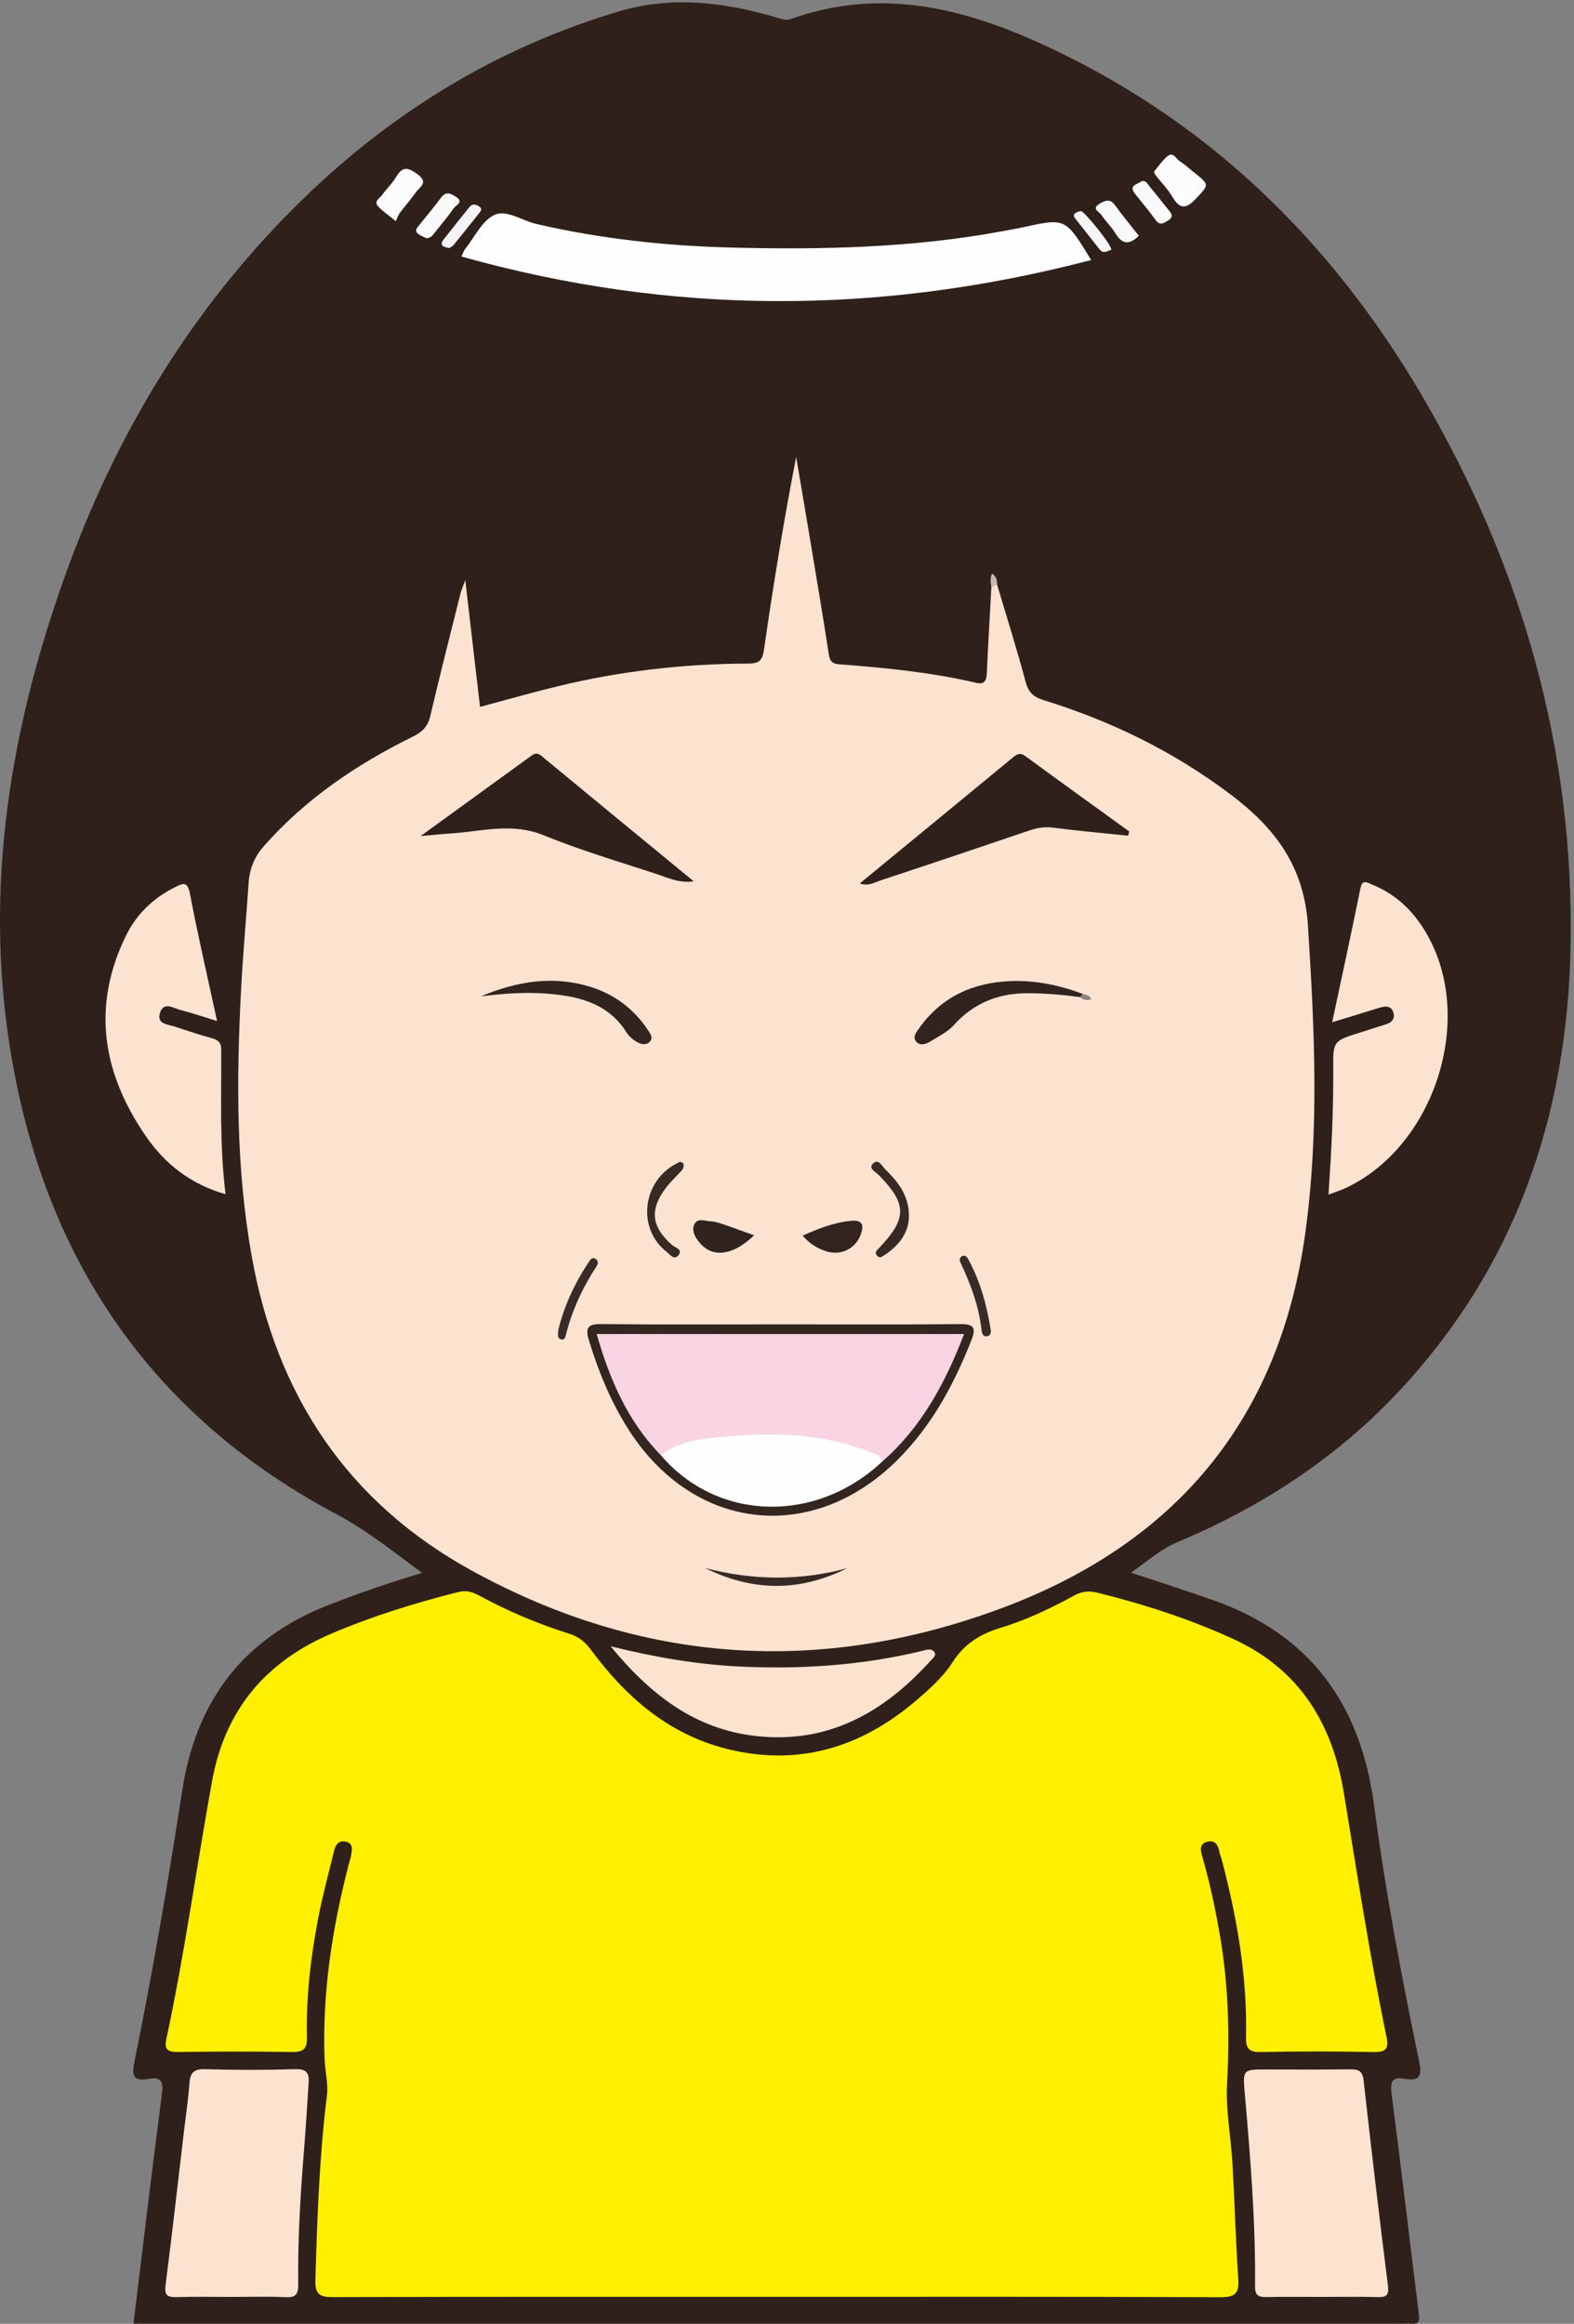 <?xml version="1.0" encoding="UTF-8"?>
<!DOCTYPE svg PUBLIC "-//W3C//DTD SVG 1.1//EN" "http://www.w3.org/Graphics/SVG/1.1/DTD/svg11.dtd">
<svg version="1.1" xmlns="http://www.w3.org/2000/svg" xmlns:xlink="http://www.w3.org/1999/xlink" x="0" y="0" width="477" height="704" viewBox="0, 0, 477, 704">
  <rect x="0" y="0" width="477" height="704" fill="#808080" stroke="none"/>
  <defs>
    <clipPath id="Clip_1">
      <path d="M0.06,0.7 L476.021,0.7 L476.021,704 L0.06,704 z"/>
    </clipPath>
  </defs>
  <g id="Layer_1">
    <g clip-path="url(#Clip_1)">
      <path d="M40.45,703.948 C43.345,680.309 46.091,657.175 49.098,634.075 C49.583,630.352 48.574,629.151 45.092,629.794 C39.965,630.74 39.98,628.32 40.811,624.253 C46.369,597.035 51.005,569.648 55.269,542.2 C59.45,515.294 73.661,496.443 99.256,486.362 C108.478,482.73 117.835,479.536 127.918,476.496 C119.192,470.107 111.35,463.707 102.153,458.83 C48.06,430.148 15.885,384.989 4.388,325.226 C-5.54,273.627 2.157,223.477 19.649,174.601 C35.278,130.93 58.882,92.102 92.424,59.706 C119.682,33.38 151.282,14.236 187.684,3.417 C203.514,-1.288 219.324,0.651 234.914,5.179 C236.524,5.647 238.018,6.358 239.737,5.744 C265.803,-3.563 290.294,1.878 314.607,12.844 C365.309,35.712 403.142,72.508 430.966,119.92 C461.151,171.355 477.112,227.026 475.963,286.839 C474.974,338.316 459.03,384.536 422.962,422.519 C404.245,442.23 381.829,456.683 356.849,467.186 C351.692,469.354 347.693,472.969 342.739,476.457 C351.352,479.214 359.308,481.87 367.225,484.62 C397.01,494.965 412.366,516.251 416.42,546.969 C419.858,573.023 424.722,598.86 430.087,624.587 C430.947,628.707 430.274,630.591 425.777,629.778 C421.903,629.077 421.217,630.523 421.715,634.329 C424.63,656.608 427.2,678.932 430.01,701.225 C430.313,703.626 429.53,704.169 427.451,703.958 C426.791,703.891 426.119,703.948 425.452,703.948 C298.636,703.948 171.821,703.948 45.005,703.948 C43.683,703.948 42.361,703.948 40.45,703.948" fill="#2F201B"/>
    </g>
    <path d="M302.142,177.024 C305.075,186.886 308.182,196.701 310.839,206.636 C311.692,209.823 313.261,211.175 316.265,212.105 C336.744,218.44 355.717,227.697 372.927,240.677 C386.354,250.805 395.221,262.383 396.376,280.451 C398.375,311.746 399.87,342.858 395.495,374.059 C387.59,430.436 355.939,467.728 303.369,487.258 C248.491,507.645 194.641,504.121 143.124,475.903 C105.382,455.23 83.794,422.74 76.272,380.522 C71.506,353.766 71.64,326.867 73.053,299.903 C73.619,289.11 74.608,278.339 75.338,267.553 C75.628,263.27 77.021,259.672 79.96,256.339 C92.619,241.98 108.119,231.527 125.113,223.164 C128.128,221.68 129.685,219.994 130.441,216.753 C133.305,204.469 136.44,192.248 139.5,180.011 C139.771,178.925 140.231,177.886 140.995,175.706 C142.57,189.234 144.003,201.553 145.47,214.15 C153.375,212.042 161.1,209.827 168.903,207.931 C187.895,203.316 207.202,201.081 226.735,201.03 C230.11,201.021 231.054,200.106 231.544,196.696 C234.331,177.286 237.494,157.929 241.269,138.433 C242.598,146.273 243.947,154.11 245.252,161.954 C247.269,174.086 249.327,186.212 251.193,198.367 C251.524,200.527 252.461,201.105 254.385,201.252 C268.317,202.316 282.214,203.667 295.857,206.869 C298.42,207.47 298.961,206.136 299.06,203.892 C299.442,195.25 299.96,186.613 300.427,177.974 C300.846,177.382 301.074,176.444 302.142,177.024" fill="#FCE3D0"/>
    <path d="M235.392,695.826 C190.569,695.826 145.747,695.775 100.924,695.913 C96.911,695.925 95.444,695.089 95.573,690.776 C96.134,672.142 96.758,653.519 99.057,635.001 C99.518,631.282 98.525,627.718 98.383,624.067 C97.6,603.919 100.652,584.263 105.669,564.839 C105.918,563.875 106.273,562.929 106.427,561.951 C106.688,560.305 107.086,558.437 104.779,557.927 C102.719,557.471 101.713,558.776 101.276,560.59 C99.64,567.377 97.782,574.123 96.463,580.973 C94.162,592.919 92.75,604.998 93.013,617.186 C93.089,620.74 91.939,621.715 88.479,621.657 C76.985,621.464 65.484,621.492 53.989,621.645 C50.92,621.686 49.712,620.988 50.412,617.723 C55.956,591.859 59.536,565.643 64.256,539.63 C68.173,518.047 80.432,503.402 100.547,494.85 C112.987,489.562 125.805,485.607 138.87,482.301 C141.165,481.72 143.025,482.201 145.028,483.285 C153.816,488.04 162.983,491.954 172.518,494.932 C175.382,495.826 177.331,497.43 179.097,499.818 C189.654,514.099 202.613,525.391 220.219,529.811 C241.687,535.201 260.686,529.55 277.354,515.401 C281.549,511.84 285.762,508.115 288.718,503.509 C292.266,497.984 297.057,495.012 303.176,493.162 C310.974,490.805 318.357,487.29 325.506,483.371 C327.844,482.089 329.973,481.864 332.604,482.515 C346.67,485.997 360.364,490.42 373.588,496.457 C393.859,505.71 403.799,522.134 407.28,543.309 C411.326,567.918 415.102,592.575 420.175,617.003 C420.853,620.269 420.342,621.755 416.431,621.672 C404.939,621.426 393.435,621.435 381.943,621.67 C378.207,621.746 377.545,620.286 377.611,617.004 C377.978,598.894 374.929,581.226 370.356,563.777 C370.104,562.813 369.688,561.885 369.511,560.911 C369.127,558.786 368.04,557.363 365.79,557.978 C363.261,558.67 363.894,560.843 364.385,562.548 C366.69,570.549 368.412,578.674 369.793,586.876 C372.263,601.551 372.686,616.269 371.864,631.151 C371.419,639.213 373.038,647.376 373.503,655.507 C374.169,667.132 374.48,678.779 375.257,690.396 C375.547,694.732 374.398,695.964 369.859,695.944 C325.037,695.748 280.215,695.826 235.392,695.826" fill="#FEF000"/>
    <path d="M139.83,77.718 C140.547,76.195 140.635,75.856 140.835,75.607 C143.748,71.972 146.003,66.952 149.795,65.124 C153.433,63.369 158.208,66.845 162.527,67.846 C181.892,72.331 201.545,74.476 221.373,74.988 C249.024,75.702 276.614,75.103 303.924,70.018 C306.049,69.622 308.181,69.256 310.292,68.795 C322.923,66.039 322.922,66.031 330.676,78.778 C266.842,95.459 203.712,95.632 139.83,77.718" fill="#FEFEFE"/>
    <path d="M400.433,695.855 C394.934,695.855 389.433,695.775 383.936,695.893 C381.563,695.944 380.311,695.555 380.339,692.692 C380.53,673.032 378.916,653.463 377.202,633.897 C376.595,626.967 376.796,626.949 383.526,626.948 C392.025,626.948 400.525,627.02 409.022,626.905 C411.544,626.87 412.905,627.27 413.239,630.251 C415.553,650.917 417.979,671.571 420.591,692.2 C420.973,695.215 420.339,695.992 417.429,695.905 C411.768,695.736 406.099,695.856 400.433,695.855" fill="#FCE3D0"/>
    <path d="M70,695.855 C64.502,695.855 59.001,695.735 53.509,695.905 C50.713,695.992 49.777,695.352 50.17,692.288 C52.178,676.62 53.947,660.922 55.801,645.234 C56.347,640.612 57.062,636.002 57.382,631.365 C57.602,628.19 58.474,626.741 62.097,626.854 C71.251,627.139 80.424,627.133 89.578,626.85 C92.841,626.749 93.715,628.032 93.543,630.775 C93.105,637.744 92.674,644.715 92.109,651.675 C91.017,665.11 90.22,678.559 90.373,692.039 C90.408,695.104 89.614,696.081 86.488,695.93 C81.004,695.664 75.497,695.856 70,695.855" fill="#FCE3D0"/>
    <path d="M403.709,309.701 C406.667,295.783 409.571,282.514 412.254,269.2 C412.855,266.215 414.298,267.363 415.769,267.957 C423.882,271.232 429.475,277.18 433.401,284.82 C446.589,310.484 434.118,347.39 408.068,359.786 C406.439,360.561 404.702,361.109 402.602,361.923 C403.482,348.948 404.13,336.384 404.037,323.795 C403.975,315.351 404.025,315.355 412.218,312.801 C414.754,312.011 417.269,311.148 419.814,310.388 C421.667,309.836 422.858,308.769 422.264,306.77 C421.637,304.66 419.897,304.729 418.172,305.253 C413.484,306.675 408.806,308.131 403.709,309.701" fill="#FCE3D0"/>
    <path d="M68.355,361.791 C57.769,358.766 50.024,352.632 44.252,344.277 C31.017,325.119 27.629,304.74 38.306,283.21 C41.487,276.796 46.55,272.025 53.012,268.786 C55.445,267.566 56.835,266.883 57.573,270.776 C59.969,283.417 62.892,295.958 65.781,309.323 C61.591,308.04 58.195,306.853 54.717,305.991 C52.551,305.454 49.511,303.23 48.451,307.004 C47.528,310.288 50.865,310.317 52.944,311.003 C56.718,312.249 60.492,313.514 64.322,314.565 C66.214,315.085 67.038,315.911 67.046,317.972 C67.101,332.424 66.504,346.89 68.355,361.791" fill="#FCE3D0"/>
    <path d="M185.036,498.741 C198.758,502.133 211.67,504.314 224.774,504.905 C243.119,505.733 261.322,504.499 279.245,500.192 C280.497,499.891 282.106,499.258 283.037,500.335 C284.029,501.481 282.601,502.466 281.889,503.25 C267.762,518.82 250.981,528.344 229.149,525.932 C210.58,523.88 197.12,513.42 185.036,498.741" fill="#FCE3D0"/>
    <path d="M349.74,51.973 C351.1,50.389 352.284,48.485 353.952,47.216 C355.588,45.97 356.457,48.174 357.596,48.894 C359.131,49.864 360.477,51.133 361.904,52.274 C366.639,56.061 366.462,55.895 362.309,60.308 C359.345,63.458 357.469,63.309 355.28,59.622 C353.853,57.218 351.828,55.171 350.091,52.948 C349.918,52.726 349.886,52.393 349.74,51.973" fill="#FCFCFC"/>
    <path d="M119.965,67.023 C117.507,64.992 115.808,63.902 114.529,62.444 C113.256,60.993 115.044,60.091 115.744,59.124 C117.108,57.238 118.874,55.61 120.039,53.621 C121.991,50.291 123.654,50.677 126.543,52.807 C130.014,55.365 127.167,56.625 126.05,58.224 C124.526,60.404 122.738,62.396 121.142,64.529 C120.651,65.185 120.42,66.035 119.965,67.023" fill="#FCFCFC"/>
    <path d="M129.158,72.158 C128.375,71.727 127.168,71.365 126.423,70.571 C125.569,69.661 126.592,68.788 127.165,68.058 C129.305,65.337 131.592,62.725 133.617,59.923 C135.198,57.734 136.806,58.724 138.276,59.693 C140.629,61.243 138.12,62.18 137.5,63.078 C135.724,65.654 133.672,68.038 131.728,70.497 C131.122,71.264 130.603,72.152 129.158,72.158" fill="#FAFAFA"/>
    <path d="M345.125,71.428 C342.195,74.319 339.998,74.017 337.98,70.623 C336.803,68.645 335.018,67.036 333.76,65.097 C333.168,64.185 330.646,63.238 333.213,61.724 C334.866,60.749 336.392,60.068 337.906,62.168 C340.136,65.258 342.584,68.191 345.125,71.428" fill="#F9F9F9"/>
    <path d="M345.998,54.86 C347.427,54.636 347.78,55.79 348.359,56.476 C350.269,58.736 352.071,61.086 353.937,63.383 C354.899,64.567 355.992,65.605 353.895,66.859 C352.504,67.691 351.478,68.391 350.21,66.648 C348.277,63.989 346.182,61.444 344.102,58.895 C341.708,55.96 344.873,55.907 345.998,54.86" fill="#FAFAFA"/>
    <path d="M136.152,75.15 C134.265,74.817 133.067,74.304 134.437,72.548 C136.987,69.278 139.604,66.06 142.18,62.811 C143.119,61.626 144.146,61.859 145.23,62.55 C146.27,63.213 145.755,63.892 145.234,64.545 C142.648,67.786 140.07,71.034 137.444,74.242 C137.071,74.698 136.448,74.949 136.152,75.15" fill="#F3F3F4"/>
    <path d="M336.788,75.655 C336.892,75.614 336.459,75.772 336.035,75.948 C335.091,76.341 334.154,76.702 333.351,75.687 C330.873,72.557 328.402,69.421 325.914,66.299 C325.462,65.732 325.161,65.107 325.827,64.618 C326.328,64.25 327.025,63.994 327.643,63.978 C328.511,63.954 336.81,74.023 336.788,75.655" fill="#F5F5F5"/>
    <path d="M302.142,177.024 C301.57,177.341 300.999,177.658 300.427,177.974 C300.252,176.582 299.947,175.183 300.647,173.719 C301.828,174.582 302.275,175.667 302.142,177.024" fill="#C5B9AF"/>
    <path d="M210.218,266.985 C205.829,267.674 202.237,265.838 198.515,264.626 C187.163,260.929 175.682,257.502 164.644,253.004 C155.169,249.142 146.04,251.88 136.741,252.483 C134.129,252.653 131.524,252.925 127.486,253.274 C139.446,244.604 150.247,236.782 161.034,228.942 C162.095,228.172 162.913,228.038 164.061,228.987 C179.42,241.685 194.825,254.328 210.218,266.985" fill="#2F201B"/>
    <path d="M341.843,253.171 C334.302,252.386 326.744,251.731 319.23,250.746 C316.642,250.407 314.374,250.771 311.974,251.587 C297.048,256.662 282.104,261.682 267.134,266.624 C265.14,267.282 263.184,268.594 260.554,267.634 C276.111,254.853 291.563,242.18 306.976,229.458 C308.27,228.39 309.188,227.923 310.787,229.097 C321.222,236.762 331.739,244.317 342.229,251.908 C342.1,252.329 341.972,252.75 341.843,253.171" fill="#2F201B"/>
    <path d="M236.559,401.21 C254.696,401.21 272.835,401.305 290.971,401.137 C295.055,401.099 295.897,402.146 294.399,405.959 C289.131,419.378 282.397,431.864 272.106,442.156 C246.306,467.958 210.342,464.015 190.57,433.227 C185.15,424.787 181.393,415.602 178.467,406.037 C177.385,402.502 177.925,401.069 182.147,401.119 C200.282,401.332 218.421,401.21 236.559,401.21" fill="#332621"/>
    <path d="M327.218,302.053 C322.116,301.376 317.014,300.935 311.846,300.892 C302.755,300.815 295.183,303.735 289.022,310.589 C287.193,312.624 284.498,313.91 282.119,315.412 C280.671,316.328 278.792,316.993 277.569,315.471 C276.497,314.138 277.735,312.638 278.594,311.435 C285.371,301.943 294.854,297.669 306.275,297.223 C313.844,296.928 321.1,298.463 328.151,301.116 C328.414,302.001 328.257,302.466 327.218,302.053" fill="#31231E"/>
    <path d="M145.751,301.832 C156.519,297.338 167.413,295.463 178.708,298.896 C186.135,301.153 191.986,305.54 196.302,311.982 C197.038,313.08 198.034,314.37 196.943,315.553 C195.764,316.831 194.089,316.348 192.802,315.539 C191.705,314.85 190.596,313.938 189.922,312.856 C184.373,303.951 175.437,301.81 165.991,301.035 C159.232,300.481 152.442,301.016 145.751,301.832" fill="#31231E"/>
    <path d="M243.246,374.328 C248.07,372.187 252.768,370.325 257.918,369.842 C261.441,369.512 261.88,371.208 260.828,374.045 C259.248,378.311 254.805,380.513 250.353,379.071 C247.652,378.195 245.275,376.745 243.246,374.328" fill="#332420"/>
    <path d="M228.543,374.248 C225.66,376.871 223.289,378.566 220.267,379.263 C216.817,380.058 214.069,378.966 211.903,376.334 C210.608,374.76 209.494,372.762 210.453,370.85 C211.458,368.847 213.726,369.946 215.41,370.007 C216.862,370.059 218.32,370.614 219.727,371.089 C222.539,372.039 225.318,373.086 228.543,374.248" fill="#312420"/>
    <path d="M213.662,475.024 C228.042,478.769 242.409,479.001 256.787,475.055 C242.453,482.274 228.069,482.207 213.662,475.024" fill="#372A25"/>
    <path d="M206.091,351.928 C206.422,352.117 207.12,352.307 207.151,352.575 C207.219,353.161 207.139,353.95 206.783,354.366 C205.174,356.244 203.273,357.891 201.795,359.859 C196.768,366.55 197.413,371.667 203.672,377.173 C204.598,377.988 207.07,378.484 205.583,380.289 C204.237,381.922 202.913,379.956 201.892,379.146 C192.944,372.061 194.699,357.682 205.094,352.459 C205.386,352.312 205.67,352.152 206.091,351.928" fill="#372A25"/>
    <path d="M275.463,368.497 C275.375,373.568 272.423,377.34 268.026,380.243 C267.323,380.708 266.573,381.274 265.832,380.465 C264.881,379.426 265.723,378.798 266.446,378.035 C274.943,369.072 274.899,364.772 266.343,356.011 C265.383,355.029 263.105,354.023 264.481,352.573 C266.191,350.771 267.297,353.298 268.312,354.282 C272.193,358.047 275.471,362.2 275.463,368.497" fill="#372A25"/>
    <path d="M169.208,402.832 C170.949,395.645 174.197,388.649 178.541,382.143 C178.991,381.468 179.612,380.754 180.539,381.413 C181.327,381.973 181.358,382.735 180.819,383.56 C176.539,390.108 173.275,397.109 171.414,404.734 C171.245,405.426 170.853,406.016 170.053,405.766 C168.742,405.355 169.134,404.245 169.208,402.832" fill="#392C28"/>
    <path d="M300.244,402.902 C300.279,403.58 300.321,404.509 299.321,404.778 C297.911,405.157 297.569,403.936 297.47,403.037 C296.676,395.85 294.232,389.19 291.171,382.715 C290.791,381.912 290.572,381.087 291.506,380.581 C292.469,380.061 293.021,380.744 293.442,381.515 C297.066,388.154 299.032,395.323 300.244,402.902" fill="#392C28"/>
    <path d="M327.218,302.053 C327.529,301.741 327.84,301.428 328.152,301.116 C329.187,301.313 330.196,301.551 330.728,302.669 C329.37,303.283 328.25,302.913 327.218,302.053" fill="#8A8581"/>
    <path d="M200.283,440.878 C190.254,430.614 184.784,417.99 180.819,404.134 C218.127,404.134 254.904,404.134 292.171,404.134 C286.483,418.948 279.27,432.384 267.314,442.825 C245.89,434.196 224.189,433.813 202.243,440.626 C201.606,440.824 200.947,440.877 200.283,440.878" fill="#F9D4E3"/>
    <path d="M200.283,440.878 C205.85,436.373 212.889,435.832 219.36,435.248 C234.166,433.91 249.05,434.111 263.242,439.79 C264.88,440.445 266.938,440.494 267.313,442.825 C247.135,461.733 217.366,460.869 200.283,440.878" fill="#FEFEFE"/>
  </g>
</svg>
